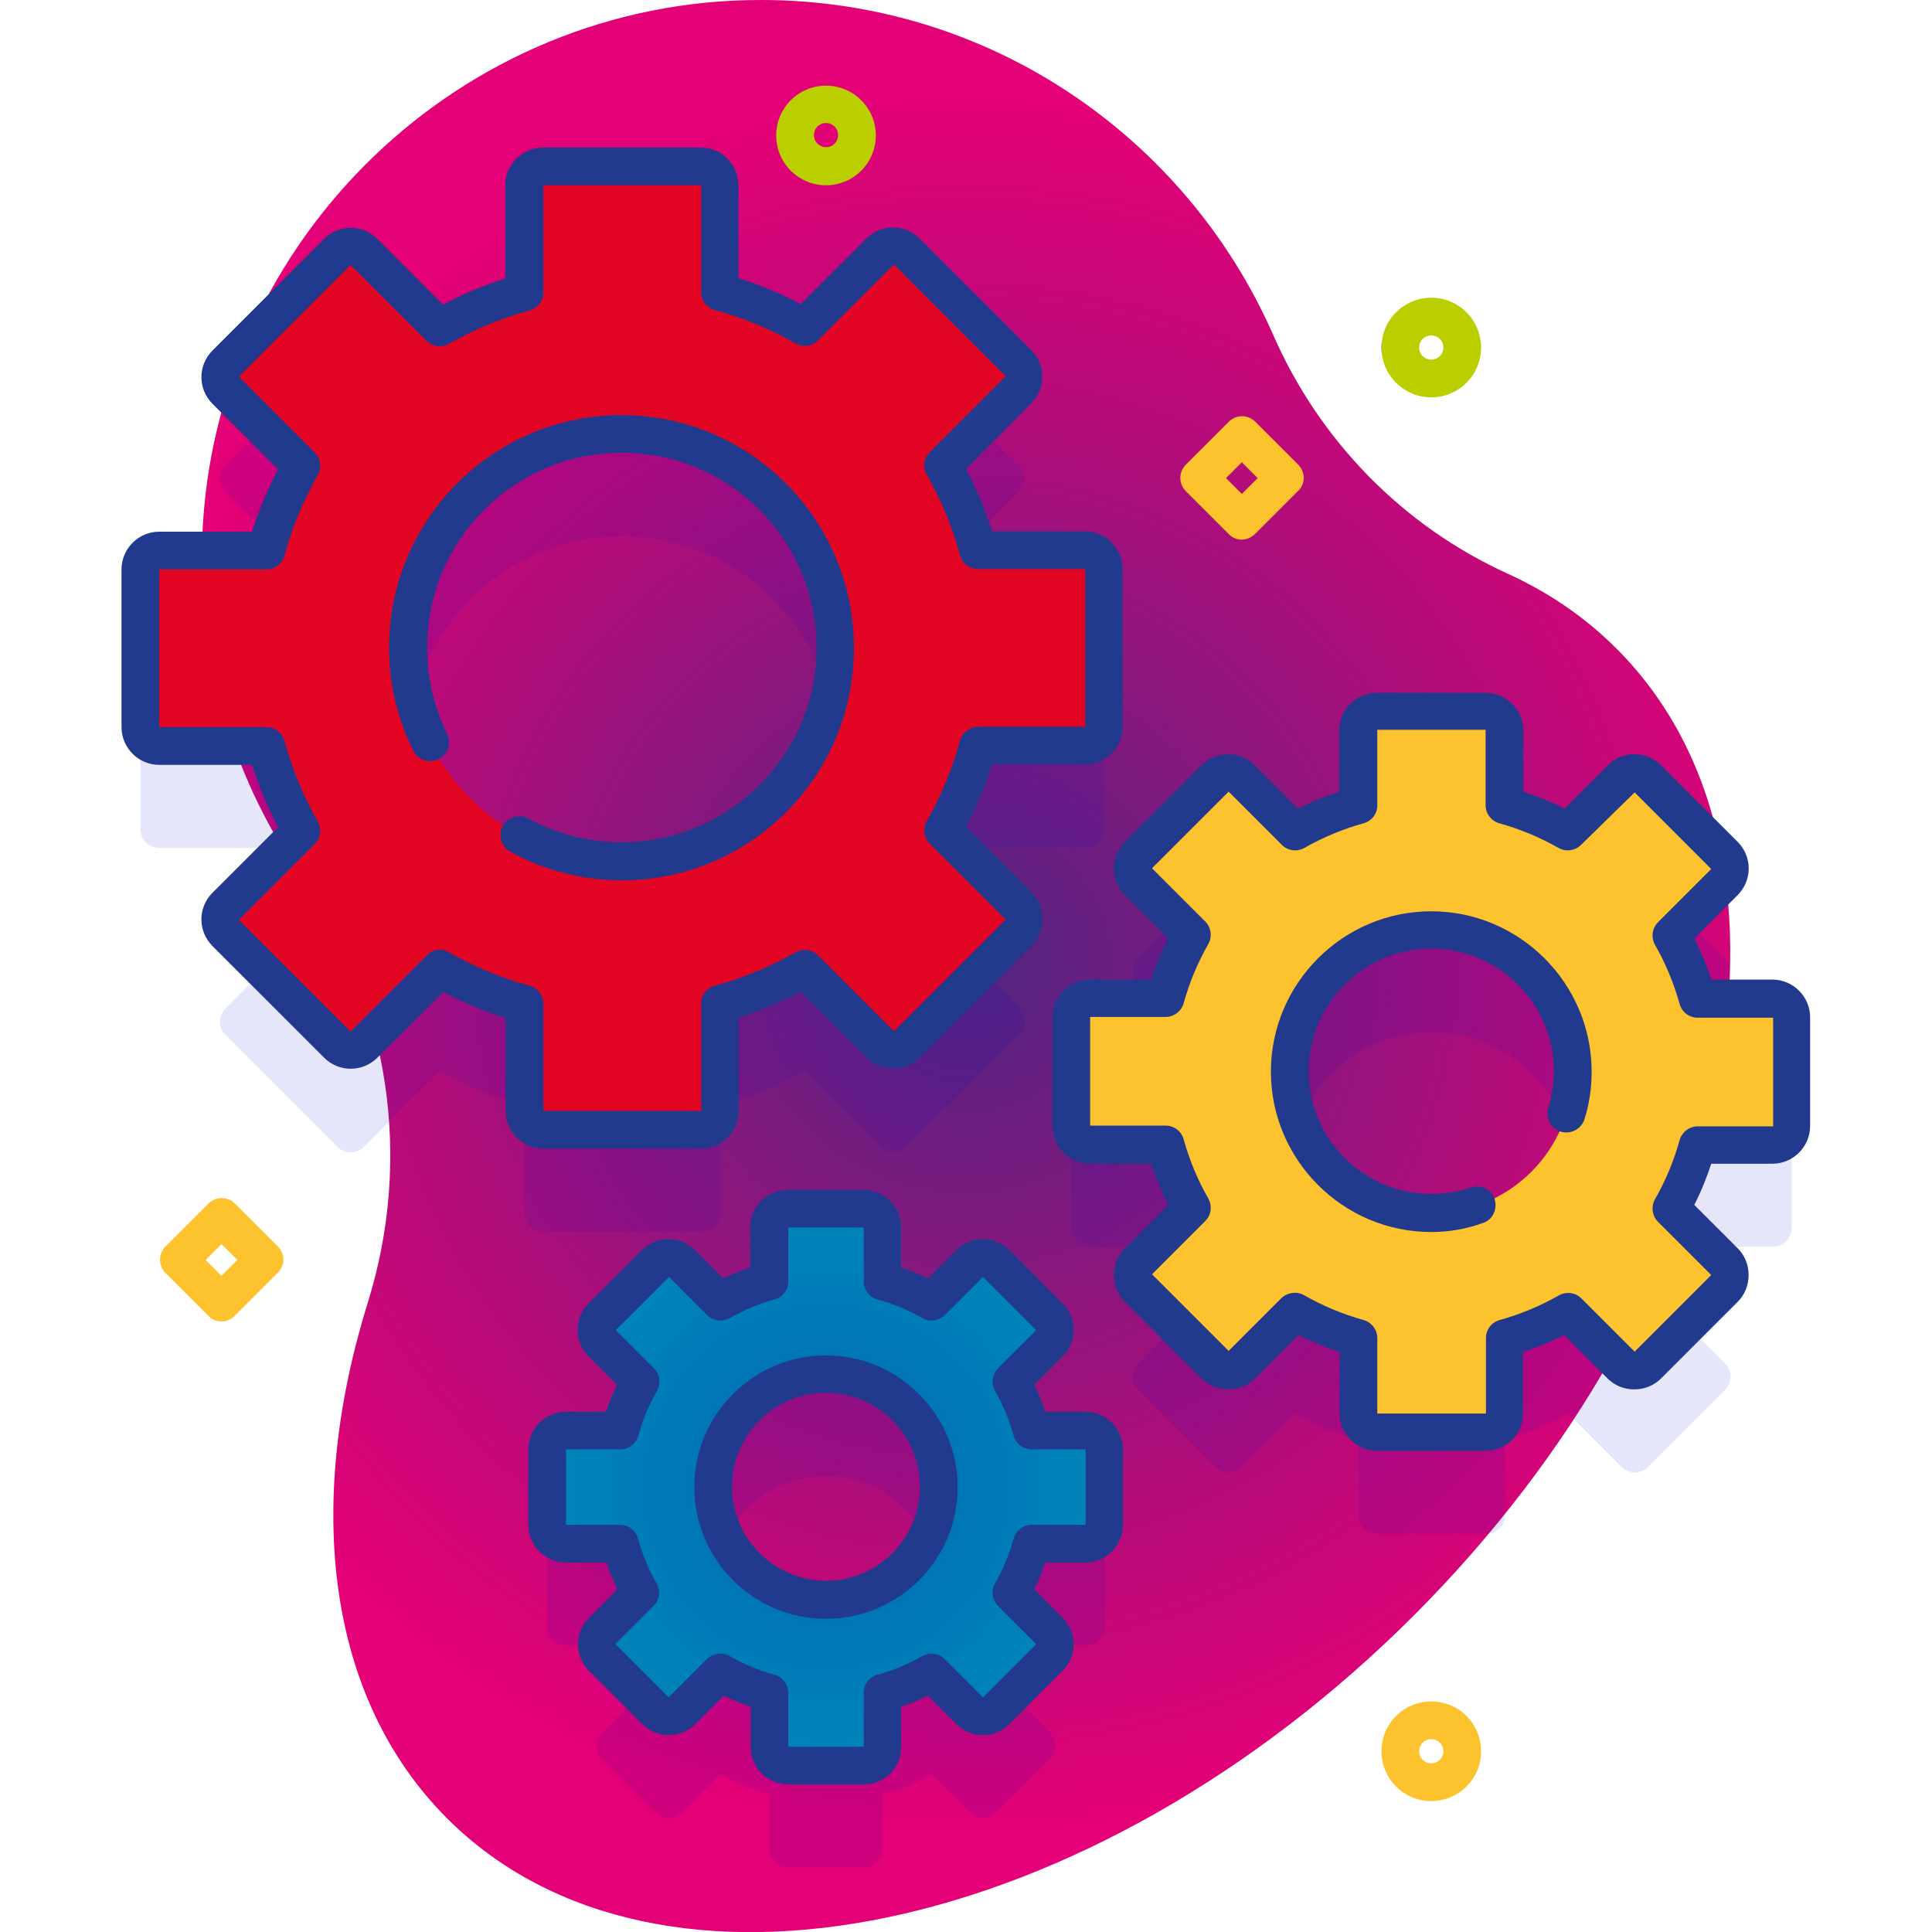 <svg enable-background="new 0 0 512 512" viewBox="0 0 512 512" xmlns="http://www.w3.org/2000/svg" xmlns:xlink="http://www.w3.org/1999/xlink"><radialGradient id="a" cx="256" cy="256" gradientTransform="matrix(1 0 0 -1 0 512)" gradientUnits="userSpaceOnUse" r="230.824"><stop offset="0" stop-color="#522582"/><stop offset=".014" stop-color="#522582"/><stop offset=".039" stop-color="#562482"/><stop offset=".699" stop-color="#bc0a79"/><stop offset=".995" stop-color="#e40076"/><stop offset="1" stop-color="#e40076"/></radialGradient><radialGradient id="b" cx="218.927" cy="394.041" gradientUnits="userSpaceOnUse" r="73.891"><stop offset="0" stop-color="#0069b3"/><stop offset=".014" stop-color="#0069b3"/><stop offset=".995" stop-color="#0085ba"/><stop offset="1" stop-color="#0085ba"/></radialGradient><linearGradient id="c" gradientUnits="userSpaceOnUse" x1="37.173" x2="292.507" y1="171.735" y2="171.735"><stop offset=".995" stop-color="#e30524"/><stop offset="1" stop-color="#e30524"/></linearGradient><linearGradient id="d"><stop offset="0" stop-color="#014898"/><stop offset="0" stop-color="#39706b"/><stop offset="0" stop-color="#bbce00"/></linearGradient><linearGradient id="e" gradientUnits="userSpaceOnUse" x1="366.115" x2="392.565" xlink:href="#d" y1="92.079" y2="92.079"/><linearGradient id="f" gradientUnits="userSpaceOnUse" x1="205.701" x2="232.151" xlink:href="#d" y1="35.843" y2="35.843"/><path d="m428.4 171.9c-8.4-8.4-18-14.9-28.7-19.8-28-12.7-50.1-35.4-62.4-63.6-23-52.1-75-88.5-135.6-88.5-79.3-.1-145.1 63.2-148.1 142.4-1.3 33.9 8.9 65.4 26.9 91 22.9 32.4 28.8 73.8 17 111.7-16.8 53.9-10.9 104.9 21 136.8 55.9 55.9 170.6 31.8 256.2-53.8 85.5-85.6 109.6-200.3 53.7-256.2z" fill="url(#a)"/><g fill="#00c"><path d="m474.8 325.4v-28.8c0-2.8-2.2-5-5-5h-20c-1.6-5.9-4-11.6-6.9-16.8l14.1-14.1c2-2 2-5.1 0-7.1l-20.3-20.3c-2-2-5.1-2-7.1 0l-14.1 14.1c-5.2-3-10.8-5.3-16.8-6.9v-20c0-2.8-2.2-5-5-5h-28.7c-2.8 0-5 2.2-5 5v20c-5.9 1.6-11.6 4-16.8 6.9l-14.1-14.1c-2-2-5.1-2-7.1 0l-20.3 20.3c-2 2-2 5.1 0 7.1l14.1 14.1c-3 5.2-5.3 10.9-6.9 16.8h-20c-2.8 0-5 2.2-5 5v28.8c0 2.8 2.2 5 5 5h20c1.6 5.9 4 11.6 6.9 16.8l-14.1 14.1c-2 2-2 5.1 0 7.1l20.3 20.3c2 2 5.1 2 7.1 0l14.1-14.1c5.2 3 10.9 5.3 16.8 6.9v20c0 2.8 2.2 5 5 5h28.8c2.8 0 5-2.2 5-5v-20c5.9-1.6 11.6-4 16.8-6.9l14.1 14.1c2 2 5.1 2 7.1 0l20.3-20.3c2-2 2-5.1 0-7.1l-14.1-14.1c3-5.2 5.3-10.9 6.9-16.8h20c2.7 0 4.9-2.3 4.9-5zm-95.5 23.1c-20.7 0-37.5-16.8-37.5-37.5s16.8-37.5 37.5-37.5 37.5 16.8 37.5 37.5-16.7 37.5-37.5 37.5z" opacity=".1"/><path d="m292.8 431v-20c0-2.8-2.2-5-5-5h-14.3c-1.3-4.6-3.1-8.9-5.4-13l10.1-10.1c2-2 2-5.1 0-7.1l-14.1-14.1c-2-2-5.1-2-7.1 0l-10.1 10.1c-4-2.3-8.4-4.1-13-5.4v-14.3c0-2.8-2.2-5-5-5h-20c-2.8 0-5 2.2-5 5v14.3c-4.6 1.3-8.9 3.1-13 5.4l-10.1-10.1c-2-2-5.1-2-7.1 0l-14.1 14.1c-2 2-2 5.1 0 7.1l10.1 10.1c-2.3 4-4.1 8.4-5.4 13h-14.3c-2.8 0-5 2.2-5 5v20c0 2.8 2.2 5 5 5h14.3c1.3 4.6 3.1 8.9 5.4 13l-10.1 10.1c-2 2-2 5.1 0 7.1l14.1 14.1c2 2 5.1 2 7.1 0l10.1-10.1c4 2.3 8.4 4.1 13 5.4v14.3c0 2.8 2.2 5 5 5h20c2.8 0 5-2.2 5-5v-14.3c4.6-1.3 8.9-3.1 13-5.4l10.1 10.1c2 2 5.1 2 7.1 0l14.1-14.1c2-2 2-5.1 0-7.1l-10.1-10.1c2.3-4 4.1-8.4 5.4-13h14.3c2.8 0 5-2.2 5-5zm-73.9 20c-16.5 0-29.9-13.4-29.9-29.9s13.4-29.9 29.9-29.9 29.9 13.4 29.9 29.9-13.4 29.9-29.9 29.9z" opacity=".1"/><path d="m292.5 219.7v-41.8c0-2.8-2.2-5-5-5h-28.4c-2.2-7.9-5.3-15.4-9.3-22.4l20.1-20.1c2-2 2-5.1 0-7.1l-29.6-29.6c-2-2-5.1-2-7.1 0l-20.1 20.1c-7-4-14.5-7.1-22.4-9.3v-28.4c0-2.8-2.2-5-5-5h-41.8c-2.8 0-5 2.2-5 5v28.4c-7.9 2.2-15.4 5.3-22.4 9.3l-20.1-20.1c-2-2-5.1-2-7.1 0l-29.6 29.6c-2 2-2 5.1 0 7.1l20.1 20.1c-4 7-7.1 14.5-9.3 22.4h-28.3c-2.8 0-5 2.2-5 5v41.8c0 2.8 2.2 5 5 5h28.4c2.2 7.9 5.3 15.4 9.3 22.4l-20.1 20.1c-2 2-2 5.1 0 7.1l29.6 29.6c2 2 5.1 2 7.1 0l20.1-20.1c7 4 14.5 7.1 22.4 9.3v28.4c0 2.8 2.2 5 5 5h41.8c2.8 0 5-2.2 5-5v-28.5c7.9-2.2 15.4-5.3 22.4-9.3l20.1 20.1c2 2 5.1 2 7.1 0l29.6-29.6c2-2 2-5.1 0-7.1l-20.1-20.1c4-7 7.1-14.5 9.3-22.4h28.4c2.7.1 4.9-2.2 4.9-4.9zm-127.7 35.6c-31.2 0-56.6-25.3-56.6-56.6s25.3-56.6 56.6-56.6 56.6 25.3 56.6 56.6-25.3 56.6-56.6 56.6z" opacity=".1"/></g><path d="m474.8 298.4v-28.8c0-2.8-2.2-5-5-5h-20c-1.6-5.9-4-11.6-6.9-16.8l14.1-14.1c2-2 2-5.1 0-7.1l-20.3-20.3c-2-2-5.1-2-7.1 0l-14.1 14.1c-5.2-3-10.8-5.3-16.8-6.9v-20c0-2.8-2.2-5-5-5h-28.7c-2.8 0-5 2.2-5 5v20c-5.9 1.6-11.6 4-16.8 6.9l-14.1-14.1c-2-2-5.1-2-7.1 0l-20.3 20.3c-2 2-2 5.1 0 7.1l14.1 14.1c-3 5.2-5.3 10.8-6.9 16.8h-20c-2.8 0-5 2.2-5 5v28.8c0 2.8 2.2 5 5 5h20c1.6 5.9 4 11.6 6.9 16.8l-14.1 14.1c-2 2-2 5.1 0 7.1l20.3 20.3c2 2 5.1 2 7.1 0l14.1-14.1c5.2 3 10.9 5.3 16.8 6.9v20c0 2.8 2.2 5 5 5h28.8c2.8 0 5-2.2 5-5v-20c5.9-1.6 11.6-4 16.8-6.9l14.1 14.1c2 2 5.1 2 7.1 0l20.3-20.3c2-2 2-5.1 0-7.1l-14.1-14.1c3-5.2 5.3-10.9 6.9-16.8h20c2.7 0 4.9-2.3 4.9-5zm-95.5 23.1c-20.7 0-37.5-16.8-37.5-37.5s16.8-37.5 37.5-37.5 37.5 16.8 37.5 37.5-16.7 37.5-37.5 37.5z" fill="#fcc32e"/><path d="m393.7 384.5h-28.7c-5.5 0-10-4.5-10-10v-16.2c-3.7-1.2-7.4-2.7-10.9-4.5l-11.5 11.5c-1.9 1.9-4.4 2.9-7.1 2.9-2.7 0-5.2-1-7.1-2.9l-20.3-20.3c-1.9-1.9-2.9-4.4-2.9-7.1s1-5.2 2.9-7.1l11.5-11.5c-1.8-3.5-3.3-7.1-4.5-10.9h-16.2c-5.5 0-10-4.5-10-10v-28.8c0-5.5 4.5-10 10-10h16.2c1.2-3.7 2.7-7.4 4.5-10.9l-11.5-11.5c-3.9-3.9-3.9-10.2 0-14.1l20.3-20.3c3.9-3.9 10.2-3.9 14.1 0l11.5 11.5c3.5-1.8 7.1-3.3 10.9-4.5v-16.2c0-5.5 4.5-10 10-10h28.8c5.5 0 10 4.5 10 10v16.2c3.7 1.2 7.4 2.7 10.9 4.5l11.5-11.5c3.9-3.9 10.2-3.9 14.1 0l20.3 20.3c3.9 3.9 3.9 10.2 0 14.1l-11.5 11.5c1.8 3.5 3.3 7.1 4.5 10.9h16.2c5.5 0 10 4.5 10 10v28.8c0 5.5-4.5 10-10 10h-16.2c-1.2 3.7-2.7 7.4-4.5 10.9l11.5 11.5c1.9 1.9 2.9 4.4 2.9 7.1s-1 5.2-2.9 7.1l-20.3 20.3c-1.9 1.9-4.4 2.9-7.1 2.9s-5.2-1-7.1-2.9l-11.5-11.5c-3.5 1.8-7.1 3.3-10.9 4.5v16.2c.1 5.5-4.4 10-9.9 10zm-50.5-41.9c.8 0 1.7.2 2.5.7 4.9 2.8 10.2 5 15.6 6.5 2.2.6 3.7 2.6 3.7 4.8v20h28.8v-20c0-2.3 1.5-4.2 3.7-4.8 5.4-1.5 10.7-3.7 15.6-6.5 2-1.1 4.4-.8 6 .8l14.1 14.1 20.3-20.3-14.1-14.1c-1.6-1.6-1.9-4.1-.8-6 2.8-4.9 5-10.2 6.5-15.6.6-2.2 2.6-3.7 4.8-3.7h20v-28.8h-20c-2.3 0-4.2-1.5-4.8-3.7-1.5-5.4-3.7-10.7-6.5-15.6-1.1-2-.8-4.4.8-6l14.1-14.1-20.3-20.3-14.2 13.9c-1.6 1.6-4.1 1.9-6 .8-4.9-2.8-10.2-5-15.6-6.5-2.2-.6-3.7-2.6-3.7-4.8v-20h-28.7v20c0 2.3-1.5 4.2-3.7 4.8-5.4 1.5-10.7 3.7-15.6 6.5-2 1.1-4.4.8-6-.8l-14.1-14.1-20.3 20.3 14.1 14.1c1.6 1.6 1.9 4.1.8 6-2.8 4.9-5 10.2-6.5 15.6-.6 2.2-2.6 3.7-4.8 3.7h-20v28.8h20c2.3 0 4.2 1.5 4.8 3.7 1.5 5.4 3.7 10.7 6.5 15.6 1.1 2 .8 4.4-.8 6l-14.1 14.1 20.3 20.3 14.1-14.1c.9-.8 2.2-1.3 3.5-1.3zm36.1-16.1c-23.4 0-42.5-19.1-42.5-42.5s19.1-42.5 42.5-42.5 42.5 19.1 42.5 42.5c0 4.3-.6 8.5-1.9 12.6-.8 2.6-3.6 4.1-6.3 3.3-2.6-.8-4.1-3.6-3.3-6.3 1-3.1 1.5-6.4 1.5-9.7 0-17.9-14.6-32.5-32.5-32.5s-32.5 14.6-32.5 32.5 14.6 32.5 32.5 32.5c3.6 0 7.1-.6 10.5-1.7 2.6-.9 5.5.5 6.3 3.1s-.5 5.5-3.1 6.3c-4.4 1.6-9 2.4-13.7 2.4z" fill="#213a8e"/><path d="m292.8 404v-20c0-2.8-2.2-5-5-5h-14.3c-1.3-4.6-3.1-8.9-5.4-13l10.1-10.1c2-2 2-5.1 0-7.1l-14.1-14.1c-2-2-5.1-2-7.1 0l-10.1 10.1c-4-2.3-8.4-4.1-13-5.4v-14.3c0-2.8-2.2-5-5-5h-20c-2.8 0-5 2.2-5 5v14.3c-4.6 1.3-8.9 3.1-13 5.4l-10.1-10.1c-2-2-5.1-2-7.1 0l-14.1 14.1c-2 2-2 5.1 0 7.1l10.1 10.1c-2.3 4-4.1 8.4-5.4 13h-14.3c-2.8 0-5 2.2-5 5v20c0 2.8 2.2 5 5 5h14.3c1.3 4.6 3.1 8.9 5.4 13l-10.1 10.1c-2 2-2 5.1 0 7.1l14.1 14.1c2 2 5.1 2 7.1 0l10.1-10.1c4 2.3 8.4 4.1 13 5.4v14.3c0 2.8 2.2 5 5 5h20c2.8 0 5-2.2 5-5v-14.3c4.6-1.3 8.9-3.1 13-5.4l10.1 10.1c2 2 5.1 2 7.1 0l14.1-14.1c2-2 2-5.1 0-7.1l-10.1-10.1c2.3-4 4.1-8.4 5.4-13h14.3c2.8 0 5-2.2 5-5zm-73.9 20c-16.5 0-29.9-13.4-29.9-29.9s13.4-29.9 29.9-29.9 29.9 13.4 29.9 29.9-13.4 29.9-29.9 29.9z" fill="url(#b)"/><path d="m228.9 472.9h-20c-5.5 0-10-4.5-10-10v-10.6c-2.4-.8-4.8-1.8-7.1-2.9l-7.5 7.5c-3.9 3.9-10.2 3.9-14.1 0l-14.1-14.1c-3.9-3.9-3.9-10.2 0-14.1l7.5-7.5c-1.1-2.3-2.1-4.6-2.9-7.1h-10.7c-5.5 0-10-4.5-10-10v-20c0-5.5 4.5-10 10-10h10.6c.8-2.4 1.8-4.8 2.9-7.1l-7.5-7.5c-3.9-3.9-3.9-10.2 0-14.1l14.1-14.1c3.9-3.9 10.2-3.9 14.1 0l7.5 7.5c2.3-1.1 4.6-2.1 7.1-2.9v-10.6c0-5.5 4.5-10 10-10h20c5.5 0 10 4.5 10 10v10.6c2.4.8 4.8 1.8 7.1 2.9l7.5-7.5c3.9-3.9 10.2-3.9 14.1 0l14.1 14.1c3.9 3.9 3.9 10.2 0 14.1l-7.5 7.5c1.1 2.3 2.1 4.6 2.9 7.1h10.6c5.5 0 10 4.5 10 10v20c0 5.5-4.5 10-10 10h-10.6c-.8 2.4-1.8 4.8-2.9 7.1l7.5 7.5c3.9 3.9 3.9 10.2 0 14.1l-14.1 14.1c-3.9 3.9-10.2 3.9-14.1 0l-7.5-7.5c-2.3 1.1-4.6 2.1-7.1 2.9v10.6c.1 5.5-4.4 10-9.9 10zm-38-34.7c.8 0 1.7.2 2.5.7 3.7 2.1 7.7 3.8 11.8 4.9 2.2.6 3.7 2.6 3.7 4.8v14.3h20v-14.3c0-2.3 1.5-4.2 3.7-4.8 4.1-1.1 8.1-2.8 11.8-4.9 2-1.1 4.4-.8 6 .8l10.1 10.1 14.1-14.1-10.1-10.1c-1.6-1.6-1.9-4.1-.8-6 2.1-3.7 3.8-7.7 4.9-11.8.6-2.2 2.6-3.7 4.8-3.7h14.3v-20h-14.3c-2.3 0-4.2-1.5-4.8-3.7-1.1-4.1-2.8-8.1-4.9-11.8-1.1-2-.8-4.4.8-6l10.1-10.1-14.1-14.1-10.1 10.1c-1.6 1.6-4.1 1.9-6 .8-3.7-2.1-7.7-3.8-11.8-4.9-2.2-.6-3.7-2.6-3.7-4.8v-14.3h-20v14.3c0 2.3-1.5 4.2-3.7 4.8-4.1 1.1-8.1 2.8-11.8 4.9-2 1.1-4.4.8-6-.8l-10.1-10.1-14.1 14.1 10.1 10.1c1.6 1.6 1.9 4.1.8 6-2.1 3.7-3.8 7.7-4.9 11.8-.6 2.2-2.6 3.7-4.8 3.7h-14.4v20h14.3c2.3 0 4.2 1.5 4.8 3.7 1.1 4.1 2.8 8.1 4.9 11.8 1.1 2 .8 4.4-.8 6l-10.1 10.1 14.1 14.1 10.1-10.1c1.1-1 2.3-1.5 3.6-1.5zm28-9.2c-19.3 0-34.9-15.7-34.9-34.9 0-19.3 15.7-34.9 34.9-34.9s34.9 15.7 34.9 34.9-15.6 34.9-34.9 34.9zm0-59.9c-13.7 0-24.9 11.2-24.9 24.9s11.2 24.9 24.9 24.9 24.9-11.2 24.9-24.9-11.1-24.9-24.9-24.9z" fill="#213a8e"/><path d="m292.5 192.7v-41.8c0-2.8-2.2-5-5-5h-28.4c-2.2-7.9-5.3-15.4-9.3-22.4l20.1-20.1c2-2 2-5.1 0-7.1l-29.6-29.6c-2-2-5.1-2-7.1 0l-20.1 20.1c-7-4-14.5-7.1-22.4-9.3v-28.4c0-2.8-2.2-5-5-5h-41.8c-2.8 0-5 2.2-5 5v28.4c-7.9 2.2-15.4 5.3-22.4 9.3l-20.1-20.1c-2-2-5.1-2-7.1 0l-29.5 29.6c-2 2-2 5.1 0 7.1l20.1 20.1c-4 7-7.1 14.5-9.3 22.4h-28.4c-2.8 0-5 2.2-5 5v41.8c0 2.8 2.2 5 5 5h28.4c2.2 7.9 5.3 15.4 9.3 22.4l-20.1 20.1c-2 2-2 5.1 0 7.1l29.6 29.6c2 2 5.1 2 7.1 0l20.1-20.1c7 4 14.5 7.1 22.4 9.3v28.4c0 2.8 2.2 5 5 5h41.8c2.8 0 5-2.2 5-5v-28.5c7.9-2.2 15.4-5.3 22.4-9.3l20.1 20.1c2 2 5.1 2 7.1 0l29.6-29.6c2-2 2-5.1 0-7.1l-20.1-20.1c4-7 7.1-14.5 9.3-22.4h28.4c2.7.1 4.9-2.2 4.9-4.9zm-127.7 35.6c-31.2 0-56.6-25.3-56.6-56.6s25.3-56.6 56.6-56.6 56.6 25.3 56.6 56.6-25.3 56.6-56.6 56.6z" fill="url(#c)"/><path d="m185.8 304.4h-41.8c-5.5 0-10-4.5-10-10v-24.6c-5.7-1.8-11.2-4.1-16.5-6.9l-17.5 17.4c-3.9 3.9-10.2 3.9-14.1 0l-29.6-29.6c-3.9-3.9-3.9-10.2 0-14.1l17.4-17.4c-2.8-5.3-5.1-10.8-6.9-16.5h-24.6c-5.5 0-10-4.5-10-10v-41.8c0-5.5 4.5-10 10-10h24.6c1.8-5.7 4.1-11.2 6.9-16.5l-17.4-17.4c-3.9-3.9-3.9-10.2 0-14.1l29.6-29.6c3.9-3.9 10.2-3.9 14.1 0l17.4 17.4c5.3-2.8 10.8-5.1 16.5-6.9v-24.7c0-5.5 4.5-10 10-10h41.8c5.5 0 10 4.5 10 10v24.6c5.7 1.8 11.2 4.1 16.5 6.9l17.4-17.4c3.9-3.9 10.2-3.9 14.1 0l29.6 29.6c3.9 3.9 3.9 10.2 0 14.1l-17.3 17.4c2.8 5.3 5.1 10.8 6.9 16.5h24.6c5.5 0 10 4.5 10 10v41.8c0 5.5-4.5 10-10 10h-24.6c-1.8 5.7-4.1 11.2-6.9 16.5l17.4 17.4c3.9 3.9 3.9 10.2 0 14.1l-29.6 29.6c-1.9 1.9-4.4 2.9-7.1 2.9s-5.2-1-7.1-2.9l-17.4-17.4c-5.3 2.8-10.8 5.1-16.5 6.9v24.6c.1 5.6-4.4 10.1-9.9 10.1zm-69.3-52.7c.8 0 1.7.2 2.5.7 6.7 3.8 13.9 6.8 21.3 8.8 2.2.6 3.7 2.6 3.7 4.8v28.4h41.8v-28.4c0-2.3 1.5-4.2 3.7-4.8 7.4-2 14.6-5 21.3-8.8 2-1.1 4.4-.8 6 .8l20.1 20.1 29.6-29.6-20.1-20.1c-1.6-1.6-1.9-4.1-.8-6 3.8-6.7 6.8-13.9 8.8-21.3.6-2.2 2.6-3.7 4.8-3.7h28.4v-41.8h-28.4c-2.3 0-4.2-1.5-4.8-3.7-2-7.4-5-14.6-8.8-21.3-1.1-2-.8-4.4.8-6l20.1-20.1-29.6-29.6-20.1 20.1c-1.6 1.6-4.1 1.9-6 .8-6.7-3.8-13.9-6.8-21.3-8.8-2.2-.6-3.7-2.6-3.7-4.8v-28.3h-41.8v28.4c0 2.3-1.5 4.2-3.7 4.8-7.4 2-14.6 5-21.3 8.8-2 1.1-4.4.8-6-.8l-20.1-20.1-29.6 29.6 20.1 20.1c1.6 1.6 1.9 4.1.8 6-3.8 6.7-6.8 13.9-8.8 21.3-.6 2.2-2.6 3.7-4.8 3.7h-28.4v41.8h28.4c2.3 0 4.2 1.5 4.8 3.7 2 7.4 5 14.6 8.8 21.3 1.1 2 .8 4.4-.8 6l-20.1 20.1 29.6 29.6 20.1-20.1c.9-1.1 2.2-1.6 3.5-1.6zm48.3-18.4c-10.3 0-20.6-2.6-29.6-7.6-2.4-1.3-3.3-4.4-2-6.8s4.4-3.3 6.8-2c7.5 4.1 16.1 6.3 24.8 6.3 28.4 0 51.6-23.1 51.6-51.6s-23.1-51.6-51.6-51.6-51.6 23.1-51.6 51.6c0 8 1.8 15.7 5.3 22.9 1.2 2.5.2 5.5-2.3 6.7s-5.5.2-6.7-2.3c-4.2-8.5-6.4-17.7-6.4-27.3 0-33.9 27.6-61.6 61.6-61.6 33.9 0 61.6 27.6 61.6 61.6.1 34.1-27.5 61.7-61.5 61.7z" fill="#213a8e"/><path d="m379.3 105.3c-7.3 0-13.2-5.9-13.2-13.2s5.9-13.2 13.2-13.2 13.2 5.9 13.2 13.2-5.9 13.2-13.2 13.2zm0-16.4c-1.8 0-3.2 1.4-3.2 3.2s1.4 3.2 3.2 3.2 3.2-1.4 3.2-3.2-1.4-3.2-3.2-3.2z" fill="url(#e)"/><path d="m379.3 477.3c-7.3 0-13.2-5.9-13.2-13.2s5.9-13.2 13.2-13.2 13.2 5.9 13.2 13.2-5.9 13.2-13.2 13.2zm0-16.4c-1.8 0-3.2 1.4-3.2 3.2s1.4 3.2 3.2 3.2 3.2-1.4 3.2-3.2-1.4-3.2-3.2-3.2z" fill="#fcc32e"/><path d="m218.9 49.1c-7.3 0-13.2-5.9-13.2-13.2s5.9-13.2 13.2-13.2 13.2 5.9 13.2 13.2-5.9 13.2-13.2 13.2zm0-16.5c-1.8 0-3.2 1.4-3.2 3.2s1.4 3.2 3.2 3.2 3.2-1.4 3.2-3.2-1.4-3.2-3.2-3.2z" fill="url(#f)"/><path d="m329.1 143c-1.3 0-2.6-.5-3.5-1.5l-11.3-11.3c-2-2-2-5.1 0-7.1l11.3-11.3c2-2 5.1-2 7.1 0l11.3 11.3c.9.9 1.5 2.2 1.5 3.5s-.5 2.6-1.5 3.5l-11.3 11.3c-1.1 1.1-2.3 1.6-3.6 1.6zm-4.2-16.3 4.2 4.2 4.2-4.2-4.2-4.2z" fill="#fcc32e"/><path d="m58.7 350.2c-1.3 0-2.6-.5-3.5-1.5l-11.3-11.3c-2-2-2-5.1 0-7.1l11.3-11.3c2-2 5.1-2 7.1 0l11.3 11.3c.9.9 1.5 2.2 1.5 3.5s-.5 2.6-1.5 3.5l-11.3 11.3c-1 1.1-2.3 1.6-3.6 1.6zm-4.2-16.3 4.2 4.2 4.2-4.2-4.2-4.2z" fill="#fcc32e"/></svg>